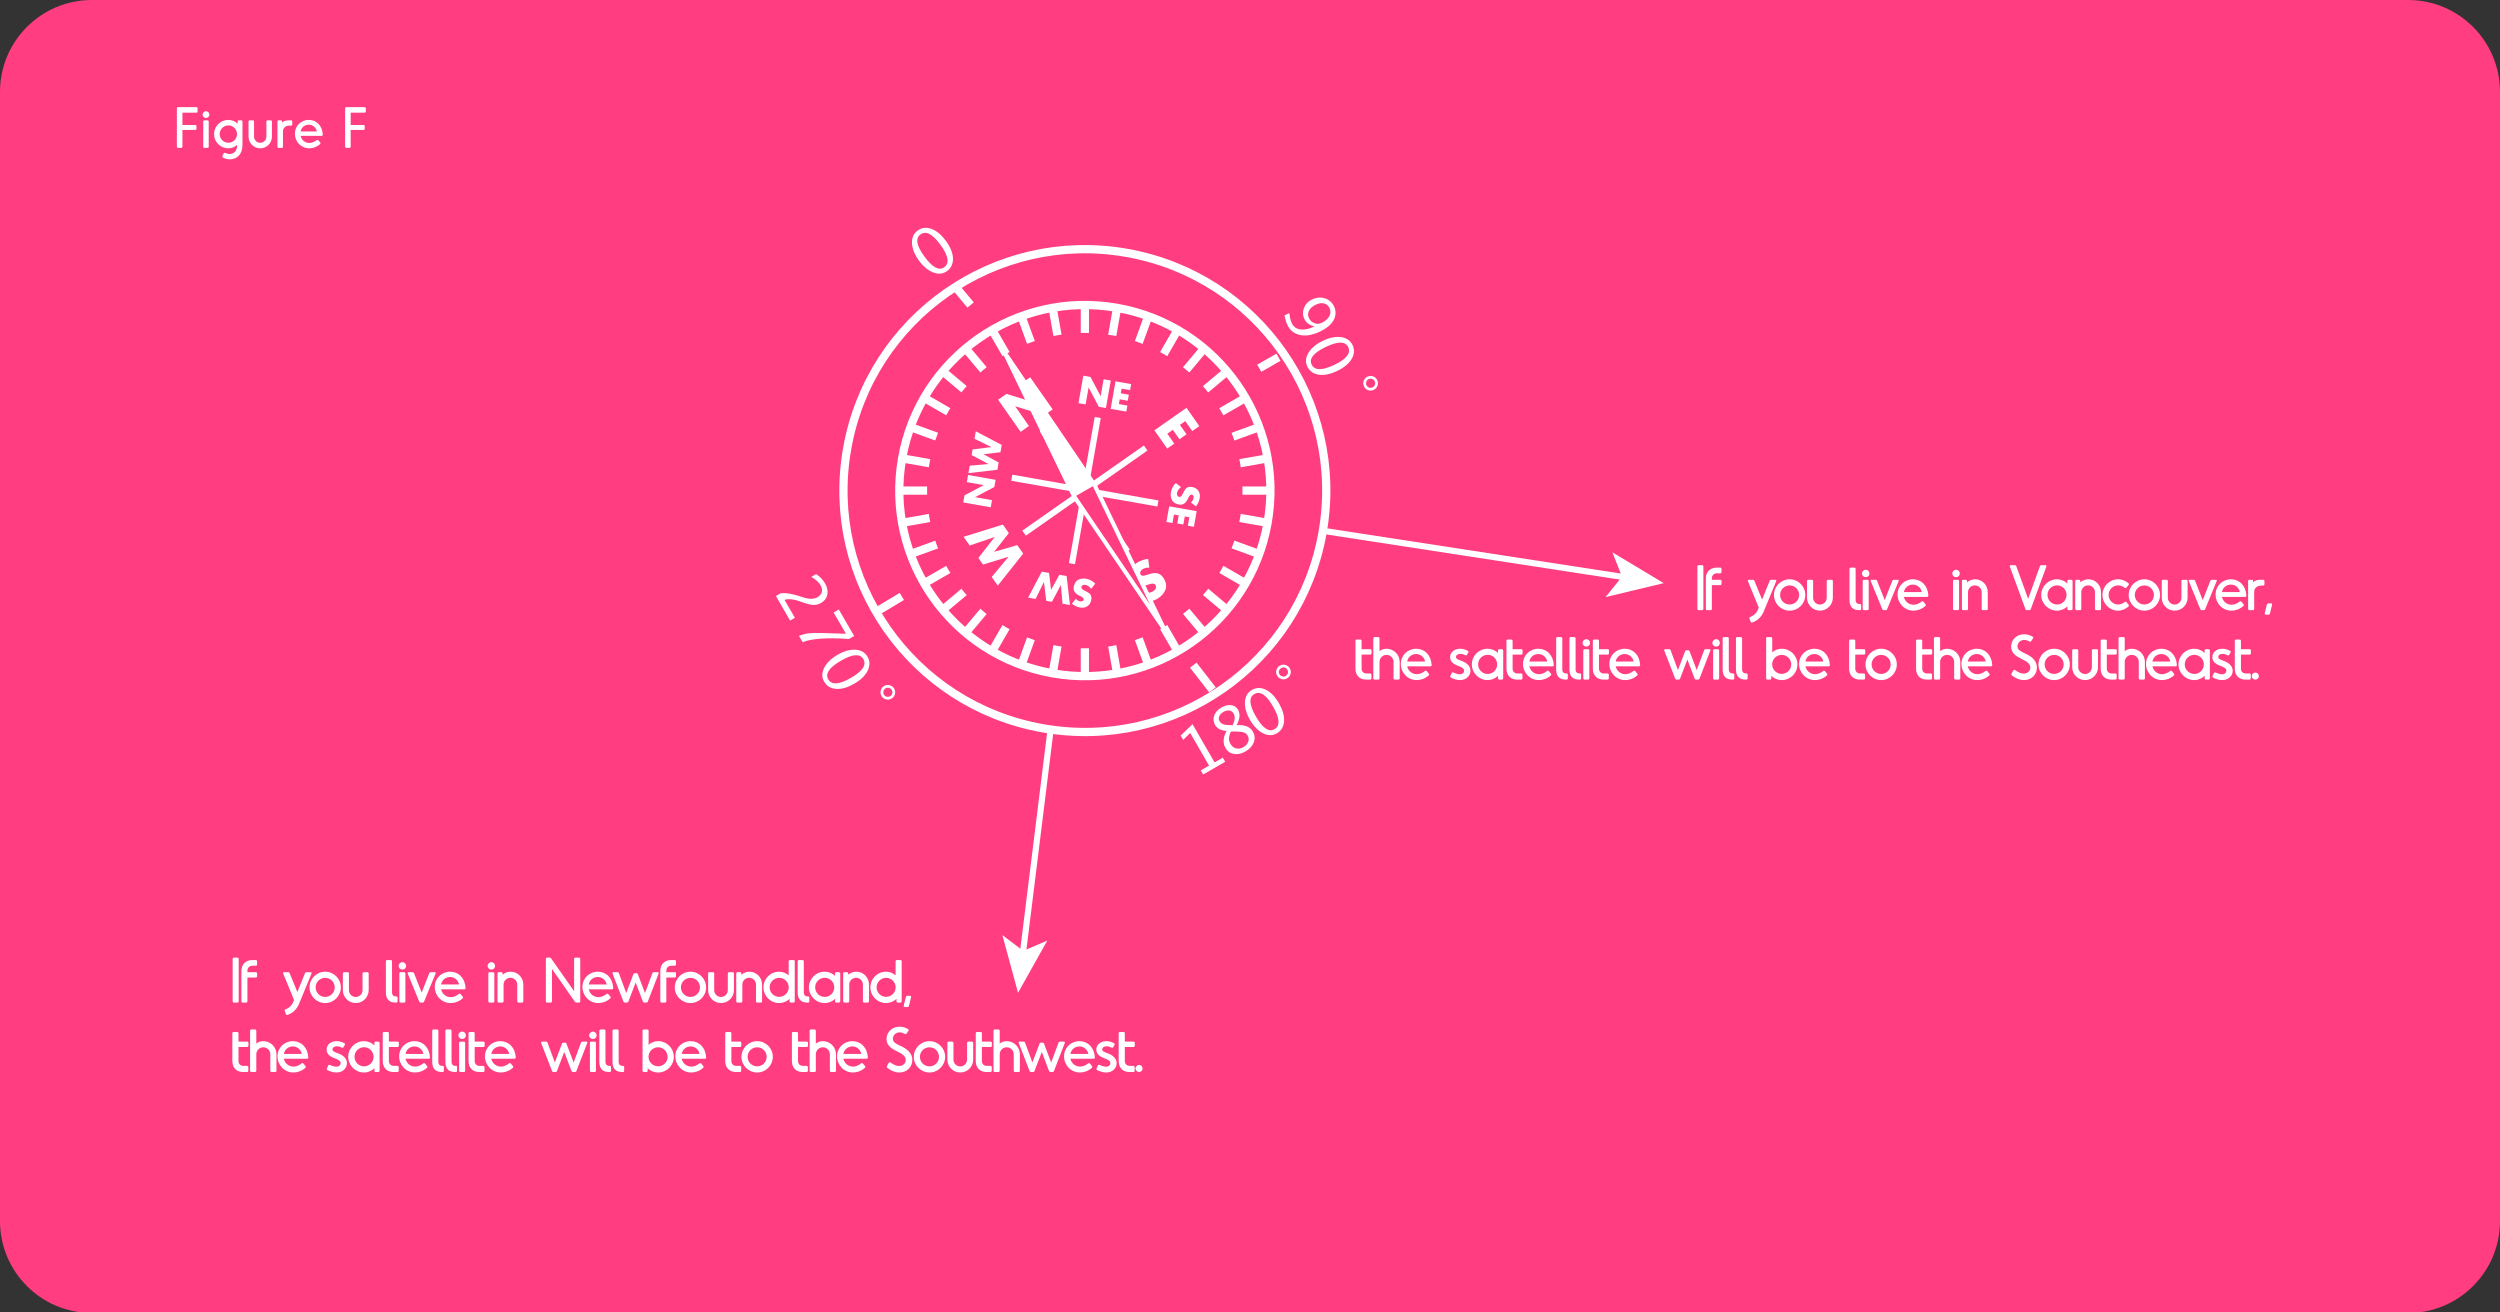 <svg clip-rule="evenodd" fill-rule="evenodd" viewBox="0 0 1200 630" xmlns="http://www.w3.org/2000/svg" xmlns:xlink="http://www.w3.org/1999/xlink"><rect x="0" y="0" width="1200" height="630" fill="#333333" stroke="none"/><clipPath id="a"><path clip-rule="nonzero" d="m111.327 72h106.534v88.629h-106.534z"/></clipPath><path d="m1200 43.465c0-23.989-19.76-43.465-44.1-43.465h-1111.8c-24.339 0-44.1 19.476-44.1 43.465v533.995c0 23.988 19.761 43.464 44.1 43.464h1111.8c24.34 0 44.1-19.476 44.1-43.464z" fill="#ff3d80" transform="scale(1 1.015)"/><g clip-path="url(#a)" transform="matrix(4.167 0 0 4.167 -109.226 -192.795)"><path d="m0-9.654c-2.666 15.122 7.432 29.543 22.555 32.21 15.122 2.665 29.543-7.432 32.209-22.555 2.666-15.122-7.432-29.543-22.554-32.21-15.123-2.666-29.544 7.432-32.21 22.555zm6.332 1.116c-2.05 11.626 5.713 22.711 17.339 24.761 11.625 2.05 22.711-5.714 24.761-17.338 2.049-11.625-5.713-22.712-17.339-24.762-11.625-2.049-22.711 5.714-24.761 17.339zm24.761-17.339-7.422 42.1m-17.339-24.761 42.1 7.423m-21.05-25.086v42.749m-21.375-21.374 42.75-.001m-25.087-21.049 7.424 42.099m-24.762-17.338 42.1-7.423m-28.361-16.374 14.622 40.171m-27.396-12.775 40.17-14.621m-30.772-11.2 21.375 37.021m-29.199-7.823 37.022-21.375m-32.25-5.686 27.478 32.746m-30.113-2.635 32.748-27.477m-32.748.001 32.748 27.476m-30.113 2.635 27.478-32.746m-32.249 5.687 37.02 21.373m-29.197 7.824 21.374-37.021m-30.771 11.2 40.169 14.621m-27.395 12.773 14.62-40.168" fill="none" stroke="#fff" stroke-width=".95" transform="translate(123.796 107.605)"/><path d="m17.884-21.313c10.029 0 18.16 8.131 18.161 18.16-.002 10.029-8.13 18.16-18.161 18.16-10.029 0-18.159-8.131-18.16-18.16.001-10.029 8.132-18.16 18.16-18.16" fill="#ff3d80" fill-rule="nonzero" transform="matrix(-.174 .985 .985 .174 157.388 85.713)"/><path d="m0-16.833-2.968 16.833m-6.932-9.9 16.832 2.968m-13.318-8.485 9.803 14.001m-11.902-2.098 14.002-9.805" fill="none" stroke="#fff" stroke-width=".71" transform="translate(152.662 111.195)"/><g fill-rule="nonzero"><path d="m0-1.63-.617.432.758 1.084-.814.57-.759-1.084-.637.447.8 1.143-.814.57-1.474-2.104 3.698-2.59 1.474 2.104-.814.57z" fill="#fff" transform="translate(162.746 96.407)"/><path d="m0 1.113-.961.673-3.345-1.028-.009.007 1.583 2.261-.962.673-2.589-3.698.961-.673 3.348 1.033.01-.007-1.587-2.266.961-.674z" fill="#fff" transform="translate(147.47 92.312)"/><path d="m0-2.949c-.28-.024-.574.036-.809.201-.177.124-.341.392-.196.598.151.216.469.117.674.054l.297-.098c.621-.209 1.2-.227 1.619.371.258.369.434.808.315 1.264-.117.448-.433.822-.806 1.083-.466.327-1.032.489-1.595.489l-.13-1.064c.387.043.792.016 1.121-.214.226-.159.387-.44.205-.7-.189-.269-.632-.098-.879-.013-.724.251-1.231.372-1.733-.344-.525-.751-.334-1.615.407-2.134.372-.261.911-.463 1.37-.506z" fill="#fff" transform="translate(158.606 114.605)"/><path d="m0 .402-.007-.01-2.931.898-.536-.765 1.881-2.399-.007-.01-2.877.977-.7-1.001 4.526-1.408.687.981-1.69 2.148.006.01 2.653-.774.683.976-2.926 3.693-.701-1.001z" fill="#fff" transform="translate(142.385 110.009)"/><path d="m0 1.809c.153-.129.271-.308.307-.51.026-.151-.026-.368-.203-.399-.185-.033-.296.177-.367.312l-.1.199c-.208.418-.491.719-1.003.629-.315-.056-.625-.189-.795-.478-.166-.285-.196-.633-.14-.952.071-.399.274-.766.558-1.05l.601.47c-.217.174-.407.392-.457.674-.033.193.027.416.25.455.231.041.367-.269.449-.436.238-.491.433-.808 1.046-.699.643.113.982.645.87 1.279-.056.32-.226.693-.435.946z" fill="#fff" transform="translate(163.394 102.344)"/><path d="m0 .157-.529-.093-.164.929-.697-.123.163-.929-.546-.096-.172.979-.698-.123.318-1.803 3.168.559-.318 1.802-.697-.123z" fill="#fff" transform="translate(163.216 105.693)"/><path d="m0 1.232c.129.152.307.27.509.306.151.027.368-.025.399-.202.033-.185-.177-.296-.312-.367l-.199-.1c-.418-.208-.719-.491-.629-1.004.056-.315.189-.625.478-.795.285-.166.633-.196.952-.139.399.07.766.273 1.05.557l-.47.602c-.174-.217-.392-.407-.673-.457-.194-.034-.417.026-.456.249-.041.231.269.368.436.449.491.239.808.433.7 1.046-.114.644-.646.981-1.28.871-.32-.056-.692-.225-.946-.436z" fill="#fff" transform="translate(150.129 114.004)"/><path d="m0-.749-.008-.002-1.025 1.929-.655-.114-.261-2.157-.009-.001-.957 1.94-.857-.151 1.571-2.989.84.148.231 1.934.009.001.945-1.726.836.147.387 3.335-.857-.151z" fill="#fff" transform="translate(148.416 114.414)"/><path d="m0 2.604.145-.823 2.203-1.167.002-.008-1.937-.342.145-.823 3.168.558-.145.823-2.207 1.167-.002.008 1.941.342-.145.824z" fill="#fff" transform="translate(137.171 101.541)"/><path d="m0 2.724.002-.009-1.929-1.024.116-.655 2.155-.261.002-.009-1.941-.957.151-.856 2.989 1.57-.148.84-1.934.231-.001.008 1.726.946-.147.836-3.334.387.151-.858z" fill="#fff" transform="translate(140.06 96.997)"/><path d="m0-3.726.824.145 1.166 2.203.009.002.342-1.937.823.145-.559 3.168-.823-.145-1.166-2.207-.008-.002-.343 1.941-.823-.145z" fill="#fff" transform="translate(151 93.267)"/><path d="m0-1.8-.093.529.928.164-.123.697-.928-.163-.096.546.978.173-.122.697-1.803-.318.559-3.168 1.802.318-.123.697z" fill="#fff" transform="translate(155.409 92.838)"/><path d="m0 31.832-8.022-16.589-10.357-15.243 8.023 16.59" fill="#ff3d80" transform="translate(160.32 86.912)"/></g><path d="m-27.519 14.572h18.427l18.232 2.688h-18.428z" fill="none" stroke="#fff" stroke-width=".48" transform="matrix(-.435 -.9 -.9 .435 161.459 87.626)"/><path d="m0 13.896-10.357-15.243 8.023 16.59" fill="#fff" fill-rule="nonzero" stroke="#fff" stroke-width=".1" transform="translate(152.298 88.258)"/><path d="m-.204-2.672h35.221" fill="none" stroke="#fff" stroke-width=".71" transform="matrix(.988 .152 .152 -.988 179.176 104.799)"/><path d="m-6.385 2.692h6.894l-2.388-1.841.416-2.985z" fill="#fff" fill-rule="nonzero" transform="matrix(-.972 .233 .233 .972 211.025 112.311)"/><path d="m-14.505-12.825h25.843" fill="none" stroke="#fff" stroke-width=".71" transform="matrix(-.123 .992 .992 .123 158.149 146.455)"/><path d="m-2.224 4.951h6.892l-2.387-1.841.416-2.985z" fill="#fff" fill-rule="nonzero" transform="matrix(-.262 -.965 -.965 .262 147.676 157.186)"/><path d="m.313.018c-.074 0-.134-.035-.18-.105s-.07-.162-.07-.275c0-.114.024-.205.07-.275.046-.069.108-.104.183-.104.076 0 .137.035.184.104.046.07.069.161.069.274 0 .116-.023.208-.069.277-.047.069-.109.104-.187.104zm.001-.072c.102 0 .153-.104.153-.311 0-.202-.05-.303-.151-.303-.1 0-.15.102-.15.306 0 .205.049.308.148.308z" fill="#fff" fill-rule="nonzero" transform="matrix(6.134 -4.487 4.487 6.134 133.305 78.786)"/><path d="m.15 0v-.072h.145v-.571l-.145.037v-.075l.242-.06v.669h.144v.072z" fill="#fff" fill-rule="nonzero" transform="matrix(6.582 -3.799 3.799 6.582 163.815 136.053)"/><path d="m.23-.394c-.071-.049-.106-.103-.106-.163 0-.054.02-.099.06-.133s.092-.051.157-.051c.059 0 .108.014.145.043s.055.067.055.113c0 .07-.045.134-.135.191.109.054.164.123.164.207 0 .061-.023.11-.069.148s-.105.057-.177.057c-.071 0-.128-.018-.172-.054s-.066-.083-.066-.142c0-.086.048-.158.144-.216zm.123-.03c.067-.044.101-.093.101-.148 0-.029-.012-.052-.034-.07-.023-.018-.052-.026-.089-.026-.035 0-.064.008-.086.026-.023.017-.034.04-.034.067s.01.051.03.073c.02.021.058.047.112.078zm-.071.07c-.039.029-.065.056-.079.078-.013.022-.02.05-.02.083 0 .041.013.075.04.1.026.026.062.039.105.039.042 0 .076-.011.103-.033.026-.022.04-.05.04-.085 0-.028-.009-.052-.025-.071s-.048-.043-.095-.071z" fill="#fff" fill-rule="nonzero" transform="matrix(6.582 -3.799 3.799 6.582 167.488 133.933)"/><path d="m.313.018c-.074 0-.134-.035-.18-.105s-.07-.162-.07-.275c0-.114.024-.205.07-.275.046-.069.108-.104.183-.104.076 0 .137.035.184.104.046.07.069.161.069.274 0 .116-.023.208-.069.277-.047.069-.109.104-.187.104zm.001-.072c.102 0 .153-.104.153-.311 0-.202-.05-.303-.151-.303-.1 0-.15.102-.15.306 0 .205.049.308.148.308z" fill="#fff" fill-rule="nonzero" transform="matrix(6.582 -3.799 3.799 6.582 171.161 131.813)"/><path d="m.306-.626c-.031 0-.056-.011-.078-.033-.021-.022-.032-.048-.032-.078 0-.031.011-.057.033-.079.021-.021.047-.032.078-.032s.057.011.078.032c.022.022.033.048.033.079s-.011.057-.033.079c-.021.021-.048.032-.079.032zm0-.042c.02 0 .036-.007.05-.02.013-.014.02-.03.02-.05 0-.019-.007-.035-.02-.048-.014-.013-.03-.02-.049-.02s-.035.007-.049.02c-.013.013-.02.029-.02.049 0 .019.007.035.02.048.014.014.03.021.048.021z" fill="#fff" fill-rule="nonzero" transform="matrix(6.582 -3.799 3.799 6.582 174.834 129.693)"/><path d="m.114-.004v-.082c.061.021.113.032.156.032.06 0 .107-.026.14-.077.034-.051.051-.121.051-.212-.049.06-.104.09-.167.09-.06 0-.112-.022-.154-.067-.043-.045-.064-.099-.064-.164 0-.074.023-.135.068-.184.045-.048.102-.073.17-.073.078 0 .14.032.186.095.045.063.067.149.067.258 0 .125-.027.223-.082.296-.056.074-.13.11-.224.11-.038 0-.087-.007-.147-.022zm.058-.499c0 .056.013.1.038.132.025.033.059.049.102.049.041 0 .075-.014.104-.042.029-.027.043-.061.043-.1 0-.061-.013-.111-.041-.149-.028-.037-.065-.056-.11-.056-.042 0-.075.015-.099.045-.025.03-.037.07-.037.121z" fill="#fff" fill-rule="nonzero" transform="matrix(3.286 6.853 -6.853 3.286 173.766 81.837)"/><path d="m.313.018c-.074 0-.134-.035-.18-.105s-.07-.162-.07-.275c0-.114.024-.205.07-.275.046-.069.108-.104.183-.104.076 0 .137.035.184.104.046.07.069.161.069.274 0 .116-.023.208-.069.277-.047.069-.109.104-.187.104zm.001-.072c.102 0 .153-.104.153-.311 0-.202-.05-.303-.151-.303-.1 0-.15.102-.15.306 0 .205.049.308.148.308z" fill="#fff" fill-rule="nonzero" transform="matrix(3.286 6.853 -6.853 3.286 175.899 86.284)"/><path d="m.306-.626c-.031 0-.056-.011-.078-.033-.021-.022-.032-.048-.032-.078 0-.031.011-.057.033-.079.021-.021.047-.032.078-.032s.057.011.078.032c.022.022.033.048.033.079s-.011.057-.033.079c-.021.021-.048.032-.079.032zm0-.042c.02 0 .036-.007.05-.02.013-.014.02-.03.02-.05 0-.019-.007-.035-.02-.048-.014-.013-.03-.02-.049-.02s-.035.007-.049.02c-.013.013-.02.029-.02.049 0 .019.007.035.02.048.014.014.03.021.048.021z" fill="#fff" fill-rule="nonzero" transform="matrix(3.286 6.853 -6.853 3.286 178.032 90.732)"/><path d="m.083 0v-.084c.028-.066.085-.137.17-.214l.055-.05c.071-.064.107-.127.107-.191 0-.04-.013-.072-.037-.095s-.057-.034-.1-.034c-.05 0-.109.019-.177.058v-.085c.064-.031.128-.046.191-.046.068 0 .122.019.163.055s.062.085.062.145c0 .043-.011.082-.031.115-.021.034-.06.074-.116.122l-.037.032c-.077.065-.122.128-.134.188h.314v.084z" fill="#fff" fill-rule="nonzero" transform="matrix(3.809 6.576 -6.576 3.809 115.271 114.379)"/><path d="m.15 0c.01-.056.023-.105.041-.146.017-.041.048-.097.092-.169l.197-.317h-.372v-.091h.464v.091c-.185.273-.289.484-.311.632z" fill="#fff" fill-rule="nonzero" transform="matrix(3.809 6.576 -6.576 3.809 117.67 118.52)"/><path d="m.313.018c-.074 0-.134-.035-.18-.105s-.07-.162-.07-.275c0-.114.024-.205.07-.275.046-.069.108-.104.183-.104.076 0 .137.035.184.104.046.07.069.161.069.274 0 .116-.023.208-.069.277-.047.069-.109.104-.187.104zm.001-.072c.102 0 .153-.104.153-.311 0-.202-.05-.303-.151-.303-.1 0-.15.102-.15.306 0 .205.049.308.148.308z" fill="#fff" fill-rule="nonzero" transform="matrix(3.809 6.576 -6.576 3.809 120.068 122.661)"/><path d="m.306-.626c-.031 0-.056-.011-.078-.033-.021-.022-.032-.048-.032-.078 0-.031.011-.057.033-.079.021-.021.047-.032.078-.032s.057.011.078.032c.022.022.033.048.033.079s-.011.057-.033.079c-.021.021-.048.032-.079.032zm0-.042c.02 0 .036-.007.05-.02.013-.014.02-.03.02-.05 0-.019-.007-.035-.02-.048-.014-.013-.03-.02-.049-.02s-.035.007-.049.02c-.013.013-.02.029-.02.049 0 .019.007.035.02.048.014.014.03.021.048.021z" fill="#fff" fill-rule="nonzero" transform="matrix(3.809 6.576 -6.576 3.809 122.467 126.801)"/><path d="m0 24.699-3.167 1.9m36.733 6.017 2.217 2.851m5.384-37.051 2.215-1.267m-35.465-6.017-1.584-1.9" fill="none" stroke="#fff" stroke-width=".95" transform="translate(130.098 90.27)"/></g><g fill="#fff" fill-rule="nonzero"><path d="m.06-.022v-.696c0-.014.008-.022.022-.022h.055c.014 0 .022.008.022.022v.696c0 .014-.008.022-.022.022h-.055c-.014 0-.022-.008-.022-.022z" transform="matrix(29.167 0 0 29.167 109.928 481.235)"/><path d="m.23-.606h.058c.013 0 .022-.009.022-.023v-.049c0-.014-.009-.022-.022-.022h-.058c-.099 0-.178.065-.178.175v.503c0 .014.008.022.022.022h.055c.013 0 .022-.008.022-.022v-.39h.138c.013 0 .021-.008.021-.021v-.047c0-.012-.008-.02-.021-.02h-.138v-.028c0-.043.035-.078.079-.078z" transform="matrix(29.167 0 0 29.167 114.358 481.235)"/><path d="m.489-.5h-.067c-.011 0-.02.005-.024.016l-.126.31-.127-.31c-.004-.011-.012-.016-.023-.016h-.067c-.014 0-.021.009-.016.023l.179.436c-.028.077-.07.126-.14.152-.014.005-.018.014-.013.029l.018.048c.004.013.014.019.027.015.089-.03.154-.095.191-.185l.204-.495c.006-.014-.001-.023-.016-.023z" transform="matrix(29.167 0 0 29.167 134.8 481.235)"/><path d="m.298-.508c-.142 0-.258.116-.258.258s.116.258.258.258.258-.116.258-.258-.116-.258-.258-.258zm0 .101c.087 0 .157.07.157.157s-.07.157-.157.157-.157-.07-.157-.157.07-.157.157-.157z" transform="matrix(29.167 0 0 29.167 147.396 481.235)"/><path d="m.267.008c-.117 0-.212-.095-.212-.212v-.274c0-.014.008-.022.022-.022h.055c.014 0 .023.008.023.022v.274c0 .061.05.112.112.112s.112-.051.112-.112v-.274c0-.014.009-.022.023-.022h.056c.013 0 .022.008.022.022v.274c0 .117-.096.212-.213.212z" transform="matrix(29.167 0 0 29.167 162.967 481.235)"/><path d="m.23-.101h-.012c-.036 0-.062-.022-.062-.069v-.508c0-.014-.009-.022-.023-.022h-.056c-.014 0-.022.008-.022.022v.508c0 .121.058.17.161.17h.009c.014 0 .022-.008.022-.022v-.057c0-.013-.005-.022-.017-.022z" transform="matrix(29.167 0 0 29.167 183.619 481.235)"/><path d="m.175-.604c0 .036-.025.061-.062.061-.032 0-.061-.025-.061-.061 0-.032.029-.061.061-.061.037 0 .062.029.062.061zm-.034.604h-.055c-.014 0-.022-.008-.022-.022v-.456c0-.014.008-.022.022-.022h.055c.014 0 .022.008.022.022v.456c0 .014-.008.022-.022.022z" transform="matrix(29.167 0 0 29.167 189.828 481.235)"/><path d="m.287 0h-.033c-.011 0-.019-.005-.023-.016l-.189-.461c-.005-.014.001-.023.016-.023h.064c.011 0 .019.005.023.016l.126.319.126-.319c.004-.011.013-.016.024-.016h.063c.015 0 .021.009.016.023l-.189.461c-.004.011-.013.016-.024.016z" transform="matrix(29.167 0 0 29.167 194.491 481.235)"/><path d="m.55-.24c-.009-.163-.115-.268-.254-.268-.141 0-.253.108-.253.251 0 .141.11.265.262.265.063 0 .134-.022.195-.076.01-.009.011-.02.002-.031l-.032-.039c-.009-.011-.02-.012-.031-.003-.034.027-.08.052-.133.052-.073 0-.139-.048-.159-.129h.381c.014 0 .022-.008.022-.022zm-.402-.058c.012-.075.076-.123.147-.123.075 0 .135.055.147.123z" transform="matrix(29.167 0 0 29.167 207.437 481.235)"/><path d="m.175-.604c0 .036-.025.061-.062.061-.032 0-.061-.025-.061-.061 0-.032.029-.061.061-.061.037 0 .062.029.062.061zm-.034.604h-.055c-.014 0-.022-.008-.022-.022v-.456c0-.014.008-.022.022-.022h.055c.014 0 .022.008.022.022v.456c0 .014-.008.022-.022.022z" transform="matrix(29.167 0 0 29.167 232.532 481.235)"/><path d="m.272-.508c-.05 0-.097.019-.134.05v-.022c0-.012-.008-.02-.021-.02h-.04c-.014 0-.022.008-.022.022v.456c0 .014.008.022.022.022h.056c.014 0 .022-.008.022-.022v-.274c0-.062.05-.112.113-.112.061 0 .112.05.112.112v.274c0 .014.008.022.022.022h.056c.014 0 .022-.008.022-.022v-.274c0-.117-.092-.212-.208-.212z" transform="matrix(29.167 0 0 29.167 237.195 481.235)"/><path d="m.525-.718v.532l-.379-.542c-.006-.008-.014-.012-.025-.012h-.039c-.014 0-.022.008-.022.022v.696c0 .014.008.022.022.022h.056c.014 0 .023-.008.023-.022v-.531l.378.541c.006.008.014.012.025.012h.04c.013 0 .022-.008.022-.022v-.696c0-.014-.009-.022-.022-.022h-.056c-.014 0-.023.008-.023.022z" transform="matrix(29.167 0 0 29.167 260.264 481.235)"/><path d="m.55-.24c-.009-.163-.115-.268-.254-.268-.141 0-.253.108-.253.251 0 .141.11.265.262.265.063 0 .134-.022.195-.076.01-.009.011-.02.002-.031l-.032-.039c-.009-.011-.02-.012-.031-.003-.034.027-.08.052-.133.052-.073 0-.139-.048-.159-.129h.381c.014 0 .022-.008.022-.022zm-.402-.058c.012-.075.076-.123.147-.123.075 0 .135.055.147.123z" transform="matrix(29.167 0 0 29.167 278.314 481.235)"/><path d="m.383-.47-.119.313-.121-.327c-.004-.012-.012-.016-.023-.016h-.066c-.014 0-.021.009-.015.023l.179.461c.004.011.012.016.023.016h.036c.011 0 .018-.005.022-.016l.12-.314.119.314c.004.011.012.016.023.016h.034c.012 0 .02-.005.024-.016l.178-.461c.006-.014-.001-.023-.016-.023h-.063c-.011 0-.019.004-.023.016l-.122.327-.119-.313c-.003-.009-.01-.013-.019-.013h-.033c-.009 0-.016.004-.019.013z" transform="matrix(29.167 0 0 29.167 292.894 481.235)"/><path d="m.23-.606h.058c.013 0 .022-.009.022-.023v-.049c0-.014-.009-.022-.022-.022h-.058c-.099 0-.178.065-.178.175v.503c0 .014.008.022.022.022h.055c.013 0 .022-.008.022-.022v-.39h.138c.013 0 .021-.008.021-.021v-.047c0-.012-.008-.02-.021-.02h-.138v-.028c0-.043.035-.078.079-.078z" transform="matrix(29.167 0 0 29.167 315.437 481.235)"/><path d="m.298-.508c-.142 0-.258.116-.258.258s.116.258.258.258.258-.116.258-.258-.116-.258-.258-.258zm0 .101c.087 0 .157.07.157.157s-.07.157-.157.157-.157-.07-.157-.157.07-.157.157-.157z" transform="matrix(29.167 0 0 29.167 322.724 481.235)"/><path d="m.267.008c-.117 0-.212-.095-.212-.212v-.274c0-.014.008-.022.022-.022h.055c.014 0 .023.008.023.022v.274c0 .061.05.112.112.112s.112-.051.112-.112v-.274c0-.014.009-.022.023-.022h.056c.013 0 .022.008.022.022v.274c0 .117-.096.212-.213.212z" transform="matrix(29.167 0 0 29.167 338.295 481.235)"/><path d="m.272-.508c-.05 0-.097.019-.134.05v-.022c0-.012-.008-.02-.021-.02h-.04c-.014 0-.022.008-.022.022v.456c0 .014.008.022.022.022h.056c.014 0 .022-.008.022-.022v-.274c0-.062.05-.112.113-.112.061 0 .112.05.112.112v.274c0 .014.008.022.022.022h.056c.014 0 .022-.008.022-.022v-.274c0-.117-.092-.212-.208-.212z" transform="matrix(29.167 0 0 29.167 351.795 481.235)"/><path d="m.533-.7h-.056c-.013 0-.022.008-.022.022v.23c-.041-.037-.097-.06-.157-.06-.143 0-.258.115-.258.258 0 .142.115.258.258.258.066 0 .128-.027.172-.069v.041c0 .012.008.02.02.02h.043c.014 0 .022-.008.022-.022v-.656c0-.014-.008-.022-.022-.022zm-.234.606c-.086 0-.157-.07-.157-.156 0-.087.071-.157.157-.157s.157.07.157.157c0 .086-.071.156-.157.156z" transform="matrix(29.167 0 0 29.167 365.295 481.235)"/><path d="m.23-.101h-.012c-.036 0-.062-.022-.062-.069v-.508c0-.014-.009-.022-.023-.022h-.056c-.014 0-.022.008-.022.022v.508c0 .121.058.17.161.17h.009c.014 0 .022-.008.022-.022v-.057c0-.013-.005-.022-.017-.022z" transform="matrix(29.167 0 0 29.167 381.279 481.235)"/><path d="m.536-.5h-.043c-.012 0-.02.008-.02.02v.041c-.045-.043-.106-.069-.171-.069-.143 0-.259.116-.259.257 0 .143.116.259.259.259.066 0 .127-.027.172-.07v.042c0 .012.008.02.02.02h.042c.013 0 .023-.009.023-.022v-.456c0-.013-.01-.022-.023-.022zm-.233.407c-.087 0-.157-.07-.157-.158 0-.086.07-.157.157-.157s.157.071.157.157c0 .088-.07.158-.157.158z" transform="matrix(29.167 0 0 29.167 387.02 481.235)"/><path d="m.272-.508c-.05 0-.097.019-.134.05v-.022c0-.012-.008-.02-.021-.02h-.04c-.014 0-.022.008-.022.022v.456c0 .014.008.022.022.022h.056c.014 0 .022-.008.022-.022v-.274c0-.062.05-.112.113-.112.061 0 .112.05.112.112v.274c0 .014.008.022.022.022h.056c.014 0 .022-.008.022-.022v-.274c0-.117-.092-.212-.208-.212z" transform="matrix(29.167 0 0 29.167 403.116 481.235)"/><path d="m.533-.7h-.056c-.013 0-.022.008-.022.022v.23c-.041-.037-.097-.06-.157-.06-.143 0-.258.115-.258.258 0 .142.115.258.258.258.066 0 .128-.027.172-.069v.041c0 .012.008.02.02.02h.043c.014 0 .022-.008.022-.022v-.656c0-.014-.008-.022-.022-.022zm-.234.606c-.086 0-.157-.07-.157-.156 0-.087.071-.157.157-.157s.157.07.157.157c0 .086-.071.156-.157.156z" transform="matrix(29.167 0 0 29.167 416.616 481.235)"/><path d="m.102.074h-.042c-.015 0-.022-.009-.019-.024l.036-.143c.003-.013.012-.019.025-.019h.04c.015 0 .023.009.02.024l-.035.143c-.003.013-.012.019-.025.019z" transform="matrix(29.167 0 0 29.167 432.595 481.235)"/><path d="m.296-.101h-.063c-.043 0-.077-.034-.077-.077v-.234h.144c.012 0 .02-.007.02-.02v-.048c0-.012-.008-.02-.02-.02h-.144v-.137c0-.014-.009-.022-.023-.022h-.056c-.014 0-.022.008-.022.022v.458c0 .111.071.179.176.179h.065c.013 0 .022-.008.022-.022v-.057c0-.013-.009-.022-.022-.022z" transform="matrix(29.167 0 0 29.167 109.928 514.568)"/><path d="m.272-.508c-.044 0-.084.015-.115.04v-.21c0-.014-.009-.022-.023-.022h-.057c-.014 0-.022.008-.022.022v.656c0 .014.008.022.022.022h.057c.014 0 .023-.008.023-.022v-.269c0-.064.051-.116.115-.116s.116.052.116.116v.269c0 .014.009.022.022.022h.057c.014 0 .022-.008.022-.022v-.269c0-.12-.097-.217-.217-.217z" transform="matrix(29.167 0 0 29.167 118.445 514.568)"/><path d="m.55-.24c-.009-.163-.115-.268-.254-.268-.141 0-.253.108-.253.251 0 .141.11.265.262.265.063 0 .134-.022.195-.076.01-.009.011-.02.002-.031l-.032-.039c-.009-.011-.02-.012-.031-.003-.034.027-.08.052-.133.052-.073 0-.139-.048-.159-.129h.381c.014 0 .022-.008.022-.022zm-.402-.058c.012-.075.076-.123.147-.123.075 0 .135.055.147.123z" transform="matrix(29.167 0 0 29.167 131.949 514.568)"/><path d="m.341-.445-.021.036c-.007.012-.018.014-.03.007-.021-.011-.049-.022-.078-.022-.039 0-.073.019-.073.05 0 .034.039.047.089.065.079.028.149.082.149.164 0 .083-.071.153-.173.153-.053 0-.107-.018-.148-.04-.012-.007-.015-.017-.009-.03l.021-.044c.006-.013.017-.016.029-.01.031.015.071.028.104.028.05 0 .072-.03.072-.059 0-.034-.031-.053-.1-.08-.05-.02-.131-.053-.131-.142 0-.083.072-.139.166-.139.048 0 .088.014.125.034.012.006.015.017.008.029z" transform="matrix(29.167 0 0 29.167 155.546 514.568)"/><path d="m.536-.5h-.043c-.012 0-.02.008-.02.02v.041c-.045-.043-.106-.069-.171-.069-.143 0-.259.116-.259.257 0 .143.116.259.259.259.066 0 .127-.027.172-.07v.042c0 .012.008.02.02.02h.042c.013 0 .023-.009.023-.022v-.456c0-.013-.01-.022-.023-.022zm-.233.407c-.087 0-.157-.07-.157-.158 0-.086.07-.157.157-.157s.157.071.157.157c0 .088-.07.158-.157.158z" transform="matrix(29.167 0 0 29.167 165.9 514.568)"/><path d="m.296-.101h-.063c-.043 0-.077-.034-.077-.077v-.234h.144c.012 0 .02-.007.02-.02v-.048c0-.012-.008-.02-.02-.02h-.144v-.137c0-.014-.009-.022-.023-.022h-.056c-.014 0-.022.008-.022.022v.458c0 .111.071.179.176.179h.065c.013 0 .022-.008.022-.022v-.057c0-.013-.009-.022-.022-.022z" transform="matrix(29.167 0 0 29.167 182.117 514.568)"/><path d="m.55-.24c-.009-.163-.115-.268-.254-.268-.141 0-.253.108-.253.251 0 .141.11.265.262.265.063 0 .134-.022.195-.076.01-.009.011-.02.002-.031l-.032-.039c-.009-.011-.02-.012-.031-.003-.034.027-.08.052-.133.052-.073 0-.139-.048-.159-.129h.381c.014 0 .022-.008.022-.022zm-.402-.058c.012-.075.076-.123.147-.123.075 0 .135.055.147.123z" transform="matrix(29.167 0 0 29.167 190.342 514.568)"/><path d="m.23-.101h-.012c-.036 0-.062-.022-.062-.069v-.508c0-.014-.009-.022-.023-.022h-.056c-.014 0-.022.008-.022.022v.508c0 .121.058.17.161.17h.009c.014 0 .022-.008.022-.022v-.057c0-.013-.005-.022-.017-.022z" transform="matrix(29.167 0 0 29.167 205.858 514.568)"/><path d="m.23-.101h-.012c-.036 0-.062-.022-.062-.069v-.508c0-.014-.009-.022-.023-.022h-.056c-.014 0-.022.008-.022.022v.508c0 .121.058.17.161.17h.009c.014 0 .022-.008.022-.022v-.057c0-.013-.005-.022-.017-.022z" transform="matrix(29.167 0 0 29.167 212.188 514.568)"/><path d="m.175-.604c0 .036-.025.061-.062.061-.032 0-.061-.025-.061-.061 0-.032.029-.061.061-.061.037 0 .062.029.062.061zm-.034.604h-.055c-.014 0-.022-.008-.022-.022v-.456c0-.014.008-.022.022-.022h.055c.014 0 .022.008.022.022v.456c0 .014-.008.022-.022.022z" transform="matrix(29.167 0 0 29.167 218.517 514.568)"/><path d="m.296-.101h-.063c-.043 0-.077-.034-.077-.077v-.234h.144c.012 0 .02-.007.02-.02v-.048c0-.012-.008-.02-.02-.02h-.144v-.137c0-.014-.009-.022-.023-.022h-.056c-.014 0-.022.008-.022.022v.458c0 .111.071.179.176.179h.065c.013 0 .022-.008.022-.022v-.057c0-.013-.009-.022-.022-.022z" transform="matrix(29.167 0 0 29.167 223.3 514.568)"/><path d="m.55-.24c-.009-.163-.115-.268-.254-.268-.141 0-.253.108-.253.251 0 .141.11.265.262.265.063 0 .134-.022.195-.076.01-.009.011-.02.002-.031l-.032-.039c-.009-.011-.02-.012-.031-.003-.034.027-.08.052-.133.052-.073 0-.139-.048-.159-.129h.381c.014 0 .022-.008.022-.022zm-.402-.058c.012-.075.076-.123.147-.123.075 0 .135.055.147.123z" transform="matrix(29.167 0 0 29.167 231.525 514.568)"/><path d="m.383-.47-.119.313-.121-.327c-.004-.012-.012-.016-.023-.016h-.066c-.014 0-.021.009-.015.023l.179.461c.004.011.012.016.023.016h.036c.011 0 .018-.005.022-.016l.12-.314.119.314c.004.011.012.016.023.016h.034c.012 0 .02-.005.024-.016l.178-.461c.006-.014-.001-.023-.016-.023h-.063c-.011 0-.019.004-.023.016l-.122.327-.119-.313c-.003-.009-.01-.013-.019-.013h-.033c-.009 0-.016.004-.019.013z" transform="matrix(29.167 0 0 29.167 258.625 514.568)"/><path d="m.175-.604c0 .036-.025.061-.062.061-.032 0-.061-.025-.061-.061 0-.032.029-.061.061-.061.037 0 .062.029.062.061zm-.034.604h-.055c-.014 0-.022-.008-.022-.022v-.456c0-.014.008-.022.022-.022h.055c.014 0 .022.008.022.022v.456c0 .014-.008.022-.022.022z" transform="matrix(29.167 0 0 29.167 281.287 514.568)"/><path d="m.23-.101h-.012c-.036 0-.062-.022-.062-.069v-.508c0-.014-.009-.022-.023-.022h-.056c-.014 0-.022.008-.022.022v.508c0 .121.058.17.161.17h.009c.014 0 .022-.008.022-.022v-.057c0-.013-.005-.022-.017-.022z" transform="matrix(29.167 0 0 29.167 286.071 514.568)"/><path d="m.23-.101h-.012c-.036 0-.062-.022-.062-.069v-.508c0-.014-.009-.022-.023-.022h-.056c-.014 0-.022.008-.022.022v.508c0 .121.058.17.161.17h.009c.014 0 .022-.008.022-.022v-.057c0-.013-.005-.022-.017-.022z" transform="matrix(29.167 0 0 29.167 292.4 514.568)"/><path d="m.312-.508c-.06 0-.117.023-.157.06v-.23c0-.014-.009-.022-.023-.022h-.055c-.014 0-.022.008-.022.022v.656c0 .014.008.022.022.022h.042c.013 0 .021-.008.021-.02v-.041c.044.042.105.069.172.069.143 0 .258-.116.258-.258 0-.143-.115-.258-.258-.258zm-.001.414c-.086 0-.157-.07-.157-.156 0-.087.071-.157.157-.157s.157.07.157.157c0 .086-.071.156-.157.156z" transform="matrix(29.167 0 0 29.167 306.809 514.568)"/><path d="m.55-.24c-.009-.163-.115-.268-.254-.268-.141 0-.253.108-.253.251 0 .141.11.265.262.265.063 0 .134-.022.195-.076.01-.009.011-.02.002-.031l-.032-.039c-.009-.011-.02-.012-.031-.003-.034.027-.08.052-.133.052-.073 0-.139-.048-.159-.129h.381c.014 0 .022-.008.022-.022zm-.402-.058c.012-.075.076-.123.147-.123.075 0 .135.055.147.123z" transform="matrix(29.167 0 0 29.167 322.908 514.568)"/><path d="m.296-.101h-.063c-.043 0-.077-.034-.077-.077v-.234h.144c.012 0 .02-.007.02-.02v-.048c0-.012-.008-.02-.02-.02h-.144v-.137c0-.014-.009-.022-.023-.022h-.056c-.014 0-.022.008-.022.022v.458c0 .111.071.179.176.179h.065c.013 0 .022-.008.022-.022v-.057c0-.013-.009-.022-.022-.022z" transform="matrix(29.167 0 0 29.167 346.508 514.568)"/><path d="m.298-.508c-.142 0-.258.116-.258.258s.116.258.258.258.258-.116.258-.258-.116-.258-.258-.258zm0 .101c.087 0 .157.07.157.157s-.07.157-.157.157-.157-.07-.157-.157.07-.157.157-.157z" transform="matrix(29.167 0 0 29.167 354.733 514.568)"/><path d="m.296-.101h-.063c-.043 0-.077-.034-.077-.077v-.234h.144c.012 0 .02-.007.02-.02v-.048c0-.012-.008-.02-.02-.02h-.144v-.137c0-.014-.009-.022-.023-.022h-.056c-.014 0-.022.008-.022.022v.458c0 .111.071.179.176.179h.065c.013 0 .022-.008.022-.022v-.057c0-.013-.009-.022-.022-.022z" transform="matrix(29.167 0 0 29.167 378.504 514.568)"/><path d="m.272-.508c-.044 0-.084.015-.115.04v-.21c0-.014-.009-.022-.023-.022h-.057c-.014 0-.022.008-.022.022v.656c0 .014.008.022.022.022h.057c.014 0 .023-.008.023-.022v-.269c0-.064.051-.116.115-.116s.116.052.116.116v.269c0 .014.009.022.022.022h.057c.014 0 .022-.008.022-.022v-.269c0-.12-.097-.217-.217-.217z" transform="matrix(29.167 0 0 29.167 387.02 514.568)"/><path d="m.55-.24c-.009-.163-.115-.268-.254-.268-.141 0-.253.108-.253.251 0 .141.11.265.262.265.063 0 .134-.022.195-.076.01-.009.011-.02.002-.031l-.032-.039c-.009-.011-.02-.012-.031-.003-.034.027-.08.052-.133.052-.073 0-.139-.048-.159-.129h.381c.014 0 .022-.008.022-.022zm-.402-.058c.012-.075.076-.123.147-.123.075 0 .135.055.147.123z" transform="matrix(29.167 0 0 29.167 400.524 514.568)"/><path d="m.26.008c-.069 0-.136-.028-.197-.076-.012-.01-.014-.02-.008-.031l.031-.052c.007-.011.017-.013.029-.005.053.039.1.057.14.057.063 0 .11-.044.11-.1 0-.074-.083-.11-.16-.149-.082-.041-.161-.096-.156-.204.006-.117.102-.196.218-.194.053.001.101.019.137.04.011.008.012.017.005.028l-.03.044c-.007.01-.016.013-.027.007-.03-.016-.06-.026-.088-.026-.06 0-.111.046-.111.105 0 .061.058.086.119.115.071.032.201.096.201.235 0 .115-.089.206-.213.206z" transform="matrix(29.167 0 0 29.167 424.12 514.568)"/><path d="m.298-.508c-.142 0-.258.116-.258.258s.116.258.258.258.258-.116.258-.258-.116-.258-.258-.258zm0 .101c.087 0 .157.07.157.157s-.07.157-.157.157-.157-.07-.157-.157.07-.157.157-.157z" transform="matrix(29.167 0 0 29.167 437.449 514.568)"/><path d="m.267.008c-.117 0-.212-.095-.212-.212v-.274c0-.014.008-.022.022-.022h.055c.014 0 .023.008.023.022v.274c0 .061.05.112.112.112s.112-.051.112-.112v-.274c0-.014.009-.022.023-.022h.056c.013 0 .022.008.022.022v.274c0 .117-.096.212-.213.212z" transform="matrix(29.167 0 0 29.167 453.141 514.568)"/><path d="m.296-.101h-.063c-.043 0-.077-.034-.077-.077v-.234h.144c.012 0 .02-.007.02-.02v-.048c0-.012-.008-.02-.02-.02h-.144v-.137c0-.014-.009-.022-.023-.022h-.056c-.014 0-.022.008-.022.022v.458c0 .111.071.179.176.179h.065c.013 0 .022-.008.022-.022v-.057c0-.013-.009-.022-.022-.022z" transform="matrix(29.167 0 0 29.167 466.762 514.568)"/><path d="m.272-.508c-.044 0-.084.015-.115.04v-.21c0-.014-.009-.022-.023-.022h-.057c-.014 0-.022.008-.022.022v.656c0 .014.008.022.022.022h.057c.014 0 .023-.008.023-.022v-.269c0-.064.051-.116.115-.116s.116.052.116.116v.269c0 .014.009.022.022.022h.057c.014 0 .022-.008.022-.022v-.269c0-.12-.097-.217-.217-.217z" transform="matrix(29.167 0 0 29.167 475.279 514.568)"/><path d="m.383-.47-.119.313-.121-.327c-.004-.012-.012-.016-.023-.016h-.066c-.014 0-.021.009-.015.023l.179.461c.004.011.012.016.023.016h.036c.011 0 .018-.005.022-.016l.12-.314.119.314c.004.011.012.016.023.016h.034c.012 0 .02-.005.024-.016l.178-.461c.006-.014-.001-.023-.016-.023h-.063c-.011 0-.019.004-.023.016l-.122.327-.119-.313c-.003-.009-.01-.013-.019-.013h-.033c-.009 0-.016.004-.019.013z" transform="matrix(29.167 0 0 29.167 487.849 514.568)"/><path d="m.55-.24c-.009-.163-.115-.268-.254-.268-.141 0-.253.108-.253.251 0 .141.11.265.262.265.063 0 .134-.022.195-.076.01-.009.011-.02.002-.031l-.032-.039c-.009-.011-.02-.012-.031-.003-.034.027-.08.052-.133.052-.073 0-.139-.048-.159-.129h.381c.014 0 .022-.008.022-.022zm-.402-.058c.012-.075.076-.123.147-.123.075 0 .135.055.147.123z" transform="matrix(29.167 0 0 29.167 509.491 514.568)"/><path d="m.341-.445-.021.036c-.007.012-.018.014-.03.007-.021-.011-.049-.022-.078-.022-.039 0-.073.019-.073.05 0 .034.039.047.089.065.079.028.149.082.149.164 0 .083-.071.153-.173.153-.053 0-.107-.018-.148-.04-.012-.007-.015-.017-.009-.03l.021-.044c.006-.013.017-.016.029-.01.031.015.071.028.104.028.05 0 .072-.03.072-.059 0-.034-.031-.053-.1-.08-.05-.02-.131-.053-.131-.142 0-.083.072-.139.166-.139.048 0 .088.014.125.034.012.006.015.017.008.029z" transform="matrix(29.167 0 0 29.167 525.008 514.568)"/><path d="m.296-.101h-.063c-.043 0-.077-.034-.077-.077v-.234h.144c.012 0 .02-.007.02-.02v-.048c0-.012-.008-.02-.02-.02h-.144v-.137c0-.014-.009-.022-.023-.022h-.056c-.014 0-.022.008-.022.022v.458c0 .111.071.179.176.179h.065c.013 0 .022-.008.022-.022v-.057c0-.013-.009-.022-.022-.022z" transform="matrix(29.167 0 0 29.167 535.362 514.568)"/><path d="m.157-.057c0 .03-.025.057-.059.057-.031 0-.058-.027-.058-.057 0-.033.027-.059.058-.059.034 0 .059.026.059.059z" transform="matrix(29.167 0 0 29.167 543.879 514.568)"/><path d="m.06-.022v-.696c0-.014.008-.022.022-.022h.055c.014 0 .022.008.022.022v.696c0 .014-.008.022-.022.022h-.055c-.014 0-.022-.008-.022-.022z" transform="matrix(29.167 0 0 29.167 812.991 292.876)"/><path d="m.23-.606h.058c.013 0 .022-.009.022-.023v-.049c0-.014-.009-.022-.022-.022h-.058c-.099 0-.178.065-.178.175v.503c0 .014.008.022.022.022h.055c.013 0 .022-.008.022-.022v-.39h.138c.013 0 .021-.008.021-.021v-.047c0-.012-.008-.02-.021-.02h-.138v-.028c0-.043.035-.078.079-.078z" transform="matrix(29.167 0 0 29.167 817.291 292.876)"/><path d="m.489-.5h-.067c-.011 0-.02.005-.024.016l-.126.31-.127-.31c-.004-.011-.012-.016-.023-.016h-.067c-.014 0-.021.009-.016.023l.179.436c-.028.077-.07.126-.14.152-.014.005-.018.014-.013.029l.018.048c.004.013.014.019.027.015.089-.03.154-.095.191-.185l.204-.495c.006-.014-.001-.023-.016-.023z" transform="matrix(29.167 0 0 29.167 837.862 292.876)"/><path d="m.298-.508c-.142 0-.258.116-.258.258s.116.258.258.258.258-.116.258-.258-.116-.258-.258-.258zm0 .101c.087 0 .157.07.157.157s-.07.157-.157.157-.157-.07-.157-.157.07-.157.157-.157z" transform="matrix(29.167 0 0 29.167 850.329 292.876)"/><path d="m.267.008c-.117 0-.212-.095-.212-.212v-.274c0-.014.008-.022.022-.022h.055c.014 0 .023.008.023.022v.274c0 .061.05.112.112.112s.112-.051.112-.112v-.274c0-.014.009-.022.023-.022h.056c.013 0 .022.008.022.022v.274c0 .117-.096.212-.213.212z" transform="matrix(29.167 0 0 29.167 865.771 292.876)"/><path d="m.23-.101h-.012c-.036 0-.062-.022-.062-.069v-.508c0-.014-.009-.022-.023-.022h-.056c-.014 0-.022.008-.022.022v.508c0 .121.058.17.161.17h.009c.014 0 .022-.008.022-.022v-.057c0-.013-.005-.022-.017-.022z" transform="matrix(29.167 0 0 29.167 886.15 292.876)"/><path d="m.175-.604c0 .036-.025.061-.062.061-.032 0-.061-.025-.061-.061 0-.032.029-.061.061-.061.037 0 .062.029.062.061zm-.034.604h-.055c-.014 0-.022-.008-.022-.022v-.456c0-.014.008-.022.022-.022h.055c.014 0 .022.008.022.022v.456c0 .014-.008.022-.022.022z" transform="matrix(29.167 0 0 29.167 892.225 292.876)"/><path d="m.287 0h-.033c-.011 0-.019-.005-.023-.016l-.189-.461c-.005-.014.001-.023.016-.023h.064c.011 0 .019.005.023.016l.126.319.126-.319c.004-.011.013-.016.024-.016h.063c.015 0 .021.009.016.023l-.189.461c-.004.011-.013.016-.024.016z" transform="matrix(29.167 0 0 29.167 896.758 292.876)"/><path d="m.55-.24c-.009-.163-.115-.268-.254-.268-.141 0-.253.108-.253.251 0 .141.11.265.262.265.063 0 .134-.022.195-.076.01-.009.011-.02.002-.031l-.032-.039c-.009-.011-.02-.012-.031-.003-.034.027-.08.052-.133.052-.073 0-.139-.048-.159-.129h.381c.014 0 .022-.008.022-.022zm-.402-.058c.012-.075.076-.123.147-.123.075 0 .135.055.147.123z" transform="matrix(29.167 0 0 29.167 909.575 292.876)"/><path d="m.175-.604c0 .036-.025.061-.062.061-.032 0-.061-.025-.061-.061 0-.032.029-.061.061-.061.037 0 .062.029.062.061zm-.034.604h-.055c-.014 0-.022-.008-.022-.022v-.456c0-.014.008-.022.022-.022h.055c.014 0 .022.008.022.022v.456c0 .014-.008.022-.022.022z" transform="matrix(29.167 0 0 29.167 935.596 292.876)"/><path d="m.272-.508c-.05 0-.097.019-.134.05v-.022c0-.012-.008-.02-.021-.02h-.04c-.014 0-.022.008-.022.022v.456c0 .014.008.022.022.022h.056c.014 0 .022-.008.022-.022v-.274c0-.062.05-.112.113-.112.061 0 .112.05.112.112v.274c0 .014.008.022.022.022h.056c.014 0 .022-.008.022-.022v-.274c0-.117-.092-.212-.208-.212z" transform="matrix(29.167 0 0 29.167 940.129 292.876)"/><path d="m.633-.74h-.067c-.011 0-.019.004-.023.016l-.194.538-.195-.538c-.004-.012-.012-.016-.023-.016h-.067c-.014 0-.021.008-.016.023l.257.701c.004.012.012.016.023.016h.041c.011 0 .019-.004.023-.016l.257-.701c.005-.015-.001-.023-.016-.023z" transform="matrix(29.167 0 0 29.167 963.329 292.876)"/><path d="m.536-.5h-.043c-.012 0-.02.008-.02.02v.041c-.045-.043-.106-.069-.171-.069-.143 0-.259.116-.259.257 0 .143.116.259.259.259.066 0 .127-.027.172-.07v.042c0 .012.008.02.02.02h.042c.013 0 .023-.009.023-.022v-.456c0-.013-.01-.022-.023-.022zm-.233.407c-.087 0-.157-.07-.157-.158 0-.086.07-.157.157-.157s.157.071.157.157c0 .088-.07.158-.157.158z" transform="matrix(29.167 0 0 29.167 978.537 292.876)"/><path d="m.272-.508c-.05 0-.097.019-.134.05v-.022c0-.012-.008-.02-.021-.02h-.04c-.014 0-.022.008-.022.022v.456c0 .014.008.022.022.022h.056c.014 0 .022-.008.022-.022v-.274c0-.062.05-.112.113-.112.061 0 .112.05.112.112v.274c0 .014.008.022.022.022h.056c.014 0 .022-.008.022-.022v-.274c0-.117-.092-.212-.208-.212z" transform="matrix(29.167 0 0 29.167 994.5 292.876)"/><path d="m.302.008c-.141 0-.257-.115-.257-.258s.115-.258.257-.258c.065 0 .123.024.17.065.01.009.01.02.002.031l-.034.04c-.009.012-.019.012-.031.003-.034-.027-.072-.039-.106-.039-.087 0-.157.071-.157.157s.07.158.157.158c.034 0 .072-.012.107-.04.011-.01.022-.009.031.002l.033.041c.008.011.008.022-.002.031-.047.04-.103.067-.17.067z" transform="matrix(29.167 0 0 29.167 1007.871 292.876)"/><path d="m.298-.508c-.142 0-.258.116-.258.258s.116.258.258.258.258-.116.258-.258-.116-.258-.258-.258zm0 .101c.087 0 .157.07.157.157s-.07.157-.157.157-.157-.07-.157-.157.07-.157.157-.157z" transform="matrix(29.167 0 0 29.167 1020.6 292.876)"/><path d="m.267.008c-.117 0-.212-.095-.212-.212v-.274c0-.014.008-.022.022-.022h.055c.014 0 .023.008.023.022v.274c0 .061.05.112.112.112s.112-.051.112-.112v-.274c0-.014.009-.022.023-.022h.056c.013 0 .022.008.022.022v.274c0 .117-.096.212-.213.212z" transform="matrix(29.167 0 0 29.167 1036.042 292.876)"/><path d="m.287 0h-.033c-.011 0-.019-.005-.023-.016l-.189-.461c-.005-.014.001-.023.016-.023h.064c.011 0 .019.005.023.016l.126.319.126-.319c.004-.011.013-.016.024-.016h.063c.015 0 .021.009.016.023l-.189.461c-.004.011-.013.016-.024.016z" transform="matrix(29.167 0 0 29.167 1049.408 292.876)"/><path d="m.55-.24c-.009-.163-.115-.268-.254-.268-.141 0-.253.108-.253.251 0 .141.11.265.262.265.063 0 .134-.022.195-.076.01-.009.011-.02.002-.031l-.032-.039c-.009-.011-.02-.012-.031-.003-.034.027-.08.052-.133.052-.073 0-.139-.048-.159-.129h.381c.014 0 .022-.008.022-.022zm-.402-.058c.012-.075.076-.123.147-.123.075 0 .135.055.147.123z" transform="matrix(29.167 0 0 29.167 1062.225 292.876)"/><path d="m.302-.5h-.046c-.048 0-.091.014-.118.041v-.021c0-.012-.008-.02-.021-.02h-.04c-.014 0-.022.008-.022.022v.456c0 .014.008.022.022.022h.056c.014 0 .022-.008.022-.022v-.279c0-.063.05-.103.112-.103h.035c.013 0 .022-.009.022-.022v-.052c0-.014-.009-.022-.022-.022z" transform="matrix(29.167 0 0 29.167 1077.492 292.876)"/><path d="m.102.074h-.042c-.015 0-.022-.009-.019-.024l.036-.143c.003-.013.012-.019.025-.019h.04c.015 0 .023.009.02.024l-.035.143c-.003.013-.012.019-.025.019z" transform="matrix(29.167 0 0 29.167 1085.875 292.876)"/><path d="m.296-.101h-.063c-.043 0-.077-.034-.077-.077v-.234h.144c.012 0 .02-.007.02-.02v-.048c0-.012-.008-.02-.02-.02h-.144v-.137c0-.014-.009-.022-.023-.022h-.056c-.014 0-.022.008-.022.022v.458c0 .111.071.179.176.179h.065c.013 0 .022-.008.022-.022v-.057c0-.013-.009-.022-.022-.022z" transform="matrix(29.167 0 0 29.167 649.016 326.21)"/><path d="m.272-.508c-.044 0-.084.015-.115.04v-.21c0-.014-.009-.022-.023-.022h-.057c-.014 0-.022.008-.022.022v.656c0 .014.008.022.022.022h.057c.014 0 .023-.008.023-.022v-.269c0-.064.051-.116.115-.116s.116.052.116.116v.269c0 .014.009.022.022.022h.057c.014 0 .022-.008.022-.022v-.269c0-.12-.097-.217-.217-.217z" transform="matrix(29.167 0 0 29.167 657.587 326.21)"/><path d="m.55-.24c-.009-.163-.115-.268-.254-.268-.141 0-.253.108-.253.251 0 .141.11.265.262.265.063 0 .134-.022.195-.076.01-.009.011-.02.002-.031l-.032-.039c-.009-.011-.02-.012-.031-.003-.034.027-.08.052-.133.052-.073 0-.139-.048-.159-.129h.381c.014 0 .022-.008.022-.022zm-.402-.058c.012-.075.076-.123.147-.123.075 0 .135.055.147.123z" transform="matrix(29.167 0 0 29.167 671.145 326.21)"/><path d="m.341-.445-.021.036c-.007.012-.018.014-.03.007-.021-.011-.049-.022-.078-.022-.039 0-.073.019-.073.05 0 .034.039.047.089.065.079.028.149.082.149.164 0 .083-.071.153-.173.153-.053 0-.107-.018-.148-.04-.012-.007-.015-.017-.009-.03l.021-.044c.006-.013.017-.016.029-.01.031.015.071.028.104.028.05 0 .072-.03.072-.059 0-.034-.031-.053-.1-.08-.05-.02-.131-.053-.131-.142 0-.083.072-.139.166-.139.048 0 .088.014.125.034.012.006.015.017.008.029z" transform="matrix(29.167 0 0 29.167 694.825 326.21)"/><path d="m.536-.5h-.043c-.012 0-.02.008-.02.02v.041c-.045-.043-.106-.069-.171-.069-.143 0-.259.116-.259.257 0 .143.116.259.259.259.066 0 .127-.027.172-.07v.042c0 .012.008.02.02.02h.042c.013 0 .023-.009.023-.022v-.456c0-.013-.01-.022-.023-.022zm-.233.407c-.087 0-.157-.07-.157-.158 0-.086.07-.157.157-.157s.157.071.157.157c0 .088-.07.158-.157.158z" transform="matrix(29.167 0 0 29.167 705.233 326.21)"/><path d="m.296-.101h-.063c-.043 0-.077-.034-.077-.077v-.234h.144c.012 0 .02-.007.02-.02v-.048c0-.012-.008-.02-.02-.02h-.144v-.137c0-.014-.009-.022-.023-.022h-.056c-.014 0-.022.008-.022.022v.458c0 .111.071.179.176.179h.065c.013 0 .022-.008.022-.022v-.057c0-.013-.009-.022-.022-.022z" transform="matrix(29.167 0 0 29.167 721.504 326.21)"/><path d="m.55-.24c-.009-.163-.115-.268-.254-.268-.141 0-.253.108-.253.251 0 .141.11.265.262.265.063 0 .134-.022.195-.076.01-.009.011-.02.002-.031l-.032-.039c-.009-.011-.02-.012-.031-.003-.034.027-.08.052-.133.052-.073 0-.139-.048-.159-.129h.381c.014 0 .022-.008.022-.022zm-.402-.058c.012-.075.076-.123.147-.123.075 0 .135.055.147.123z" transform="matrix(29.167 0 0 29.167 729.783 326.21)"/><path d="m.23-.101h-.012c-.036 0-.062-.022-.062-.069v-.508c0-.014-.009-.022-.023-.022h-.056c-.014 0-.022.008-.022.022v.508c0 .121.058.17.161.17h.009c.014 0 .022-.008.022-.022v-.057c0-.013-.005-.022-.017-.022z" transform="matrix(29.167 0 0 29.167 745.354 326.21)"/><path d="m.23-.101h-.012c-.036 0-.062-.022-.062-.069v-.508c0-.014-.009-.022-.023-.022h-.056c-.014 0-.022.008-.022.022v.508c0 .121.058.17.161.17h.009c.014 0 .022-.008.022-.022v-.057c0-.013-.005-.022-.017-.022z" transform="matrix(29.167 0 0 29.167 751.737 326.21)"/><path d="m.175-.604c0 .036-.025.061-.062.061-.032 0-.061-.025-.061-.061 0-.032.029-.061.061-.061.037 0 .062.029.062.061zm-.034.604h-.055c-.014 0-.022-.008-.022-.022v-.456c0-.014.008-.022.022-.022h.055c.014 0 .022.008.022.022v.456c0 .014-.008.022-.022.022z" transform="matrix(29.167 0 0 29.167 758.121 326.21)"/><path d="m.296-.101h-.063c-.043 0-.077-.034-.077-.077v-.234h.144c.012 0 .02-.007.02-.02v-.048c0-.012-.008-.02-.02-.02h-.144v-.137c0-.014-.009-.022-.023-.022h-.056c-.014 0-.022.008-.022.022v.458c0 .111.071.179.176.179h.065c.013 0 .022-.008.022-.022v-.057c0-.013-.009-.022-.022-.022z" transform="matrix(29.167 0 0 29.167 762.958 326.21)"/><path d="m.55-.24c-.009-.163-.115-.268-.254-.268-.141 0-.253.108-.253.251 0 .141.11.265.262.265.063 0 .134-.022.195-.076.01-.009.011-.02.002-.031l-.032-.039c-.009-.011-.02-.012-.031-.003-.034.027-.08.052-.133.052-.073 0-.139-.048-.159-.129h.381c.014 0 .022-.008.022-.022zm-.402-.058c.012-.075.076-.123.147-.123.075 0 .135.055.147.123z" transform="matrix(29.167 0 0 29.167 771.237 326.21)"/><path d="m.383-.47-.119.313-.121-.327c-.004-.012-.012-.016-.023-.016h-.066c-.014 0-.021.009-.015.023l.179.461c.004.011.012.016.023.016h.036c.011 0 .018-.005.022-.016l.12-.314.119.314c.004.011.012.016.023.016h.034c.012 0 .02-.005.024-.016l.178-.461c.006-.014-.001-.023-.016-.023h-.063c-.011 0-.019.004-.023.016l-.122.327-.119-.313c-.003-.009-.01-.013-.019-.013h-.033c-.009 0-.016.004-.019.013z" transform="matrix(29.167 0 0 29.167 797.716 326.21)"/><path d="m.175-.604c0 .036-.025.061-.062.061-.032 0-.061-.025-.061-.061 0-.032.029-.061.061-.061.037 0 .062.029.062.061zm-.034.604h-.055c-.014 0-.022-.008-.022-.022v-.456c0-.014.008-.022.022-.022h.055c.014 0 .022.008.022.022v.456c0 .014-.008.022-.022.022z" transform="matrix(29.167 0 0 29.167 820.433 326.21)"/><path d="m.23-.101h-.012c-.036 0-.062-.022-.062-.069v-.508c0-.014-.009-.022-.023-.022h-.056c-.014 0-.022.008-.022.022v.508c0 .121.058.17.161.17h.009c.014 0 .022-.008.022-.022v-.057c0-.013-.005-.022-.017-.022z" transform="matrix(29.167 0 0 29.167 825.271 326.21)"/><path d="m.23-.101h-.012c-.036 0-.062-.022-.062-.069v-.508c0-.014-.009-.022-.023-.022h-.056c-.014 0-.022.008-.022.022v.508c0 .121.058.17.161.17h.009c.014 0 .022-.008.022-.022v-.057c0-.013-.005-.022-.017-.022z" transform="matrix(29.167 0 0 29.167 831.654 326.21)"/><path d="m.312-.508c-.06 0-.117.023-.157.06v-.23c0-.014-.009-.022-.023-.022h-.055c-.014 0-.022.008-.022.022v.656c0 .014.008.022.022.022h.042c.013 0 .021-.008.021-.02v-.041c.044.042.105.069.172.069.143 0 .258-.116.258-.258 0-.143-.115-.258-.258-.258zm-.001.414c-.086 0-.157-.07-.157-.156 0-.087.071-.157.157-.157s.157.07.157.157c0 .086-.071.156-.157.156z" transform="matrix(29.167 0 0 29.167 846.146 326.21)"/><path d="m.55-.24c-.009-.163-.115-.268-.254-.268-.141 0-.253.108-.253.251 0 .141.11.265.262.265.063 0 .134-.022.195-.076.01-.009.011-.02.002-.031l-.032-.039c-.009-.011-.02-.012-.031-.003-.034.027-.08.052-.133.052-.073 0-.139-.048-.159-.129h.381c.014 0 .022-.008.022-.022zm-.402-.058c.012-.075.076-.123.147-.123.075 0 .135.055.147.123z" transform="matrix(29.167 0 0 29.167 862.3 326.21)"/><path d="m.296-.101h-.063c-.043 0-.077-.034-.077-.077v-.234h.144c.012 0 .02-.007.02-.02v-.048c0-.012-.008-.02-.02-.02h-.144v-.137c0-.014-.009-.022-.023-.022h-.056c-.014 0-.022.008-.022.022v.458c0 .111.071.179.176.179h.065c.013 0 .022-.008.022-.022v-.057c0-.013-.009-.022-.022-.022z" transform="matrix(29.167 0 0 29.167 885.979 326.21)"/><path d="m.298-.508c-.142 0-.258.116-.258.258s.116.258.258.258.258-.116.258-.258-.116-.258-.258-.258zm0 .101c.087 0 .157.07.157.157s-.07.157-.157.157-.157-.07-.157-.157.07-.157.157-.157z" transform="matrix(29.167 0 0 29.167 894.258 326.21)"/><path d="m.296-.101h-.063c-.043 0-.077-.034-.077-.077v-.234h.144c.012 0 .02-.007.02-.02v-.048c0-.012-.008-.02-.02-.02h-.144v-.137c0-.014-.009-.022-.023-.022h-.056c-.014 0-.022.008-.022.022v.458c0 .111.071.179.176.179h.065c.013 0 .022-.008.022-.022v-.057c0-.013-.009-.022-.022-.022z" transform="matrix(29.167 0 0 29.167 918.112 326.21)"/><path d="m.272-.508c-.044 0-.084.015-.115.04v-.21c0-.014-.009-.022-.023-.022h-.057c-.014 0-.022.008-.022.022v.656c0 .014.008.022.022.022h.057c.014 0 .023-.008.023-.022v-.269c0-.064.051-.116.115-.116s.116.052.116.116v.269c0 .014.009.022.022.022h.057c.014 0 .022-.008.022-.022v-.269c0-.12-.097-.217-.217-.217z" transform="matrix(29.167 0 0 29.167 926.683 326.21)"/><path d="m.55-.24c-.009-.163-.115-.268-.254-.268-.141 0-.253.108-.253.251 0 .141.11.265.262.265.063 0 .134-.022.195-.076.01-.009.011-.02.002-.031l-.032-.039c-.009-.011-.02-.012-.031-.003-.034.027-.08.052-.133.052-.073 0-.139-.048-.159-.129h.381c.014 0 .022-.008.022-.022zm-.402-.058c.012-.075.076-.123.147-.123.075 0 .135.055.147.123z" transform="matrix(29.167 0 0 29.167 940.242 326.21)"/><path d="m.26.008c-.069 0-.136-.028-.197-.076-.012-.01-.014-.02-.008-.031l.031-.052c.007-.011.017-.013.029-.005.053.039.1.057.14.057.063 0 .11-.044.11-.1 0-.074-.083-.11-.16-.149-.082-.041-.161-.096-.156-.204.006-.117.102-.196.218-.194.053.001.101.019.137.04.011.008.012.017.005.028l-.03.044c-.007.01-.016.013-.027.007-.03-.016-.06-.026-.088-.026-.06 0-.111.046-.111.105 0 .061.058.086.119.115.071.032.201.096.201.235 0 .115-.089.206-.213.206z" transform="matrix(29.167 0 0 29.167 963.921 326.21)"/><path d="m.298-.508c-.142 0-.258.116-.258.258s.116.258.258.258.258-.116.258-.258-.116-.258-.258-.258zm0 .101c.087 0 .157.07.157.157s-.07.157-.157.157-.157-.07-.157-.157.07-.157.157-.157z" transform="matrix(29.167 0 0 29.167 977.304 326.21)"/><path d="m.267.008c-.117 0-.212-.095-.212-.212v-.274c0-.014.008-.022.022-.022h.055c.014 0 .023.008.023.022v.274c0 .061.05.112.112.112s.112-.051.112-.112v-.274c0-.014.009-.022.023-.022h.056c.013 0 .022.008.022.022v.274c0 .117-.096.212-.213.212z" transform="matrix(29.167 0 0 29.167 993.05 326.21)"/><path d="m.296-.101h-.063c-.043 0-.077-.034-.077-.077v-.234h.144c.012 0 .02-.007.02-.02v-.048c0-.012-.008-.02-.02-.02h-.144v-.137c0-.014-.009-.022-.023-.022h-.056c-.014 0-.022.008-.022.022v.458c0 .111.071.179.176.179h.065c.013 0 .022-.008.022-.022v-.057c0-.013-.009-.022-.022-.022z" transform="matrix(29.167 0 0 29.167 1006.725 326.21)"/><path d="m.272-.508c-.044 0-.084.015-.115.04v-.21c0-.014-.009-.022-.023-.022h-.057c-.014 0-.022.008-.022.022v.656c0 .014.008.022.022.022h.057c.014 0 .023-.008.023-.022v-.269c0-.064.051-.116.115-.116s.116.052.116.116v.269c0 .014.009.022.022.022h.057c.014 0 .022-.008.022-.022v-.269c0-.12-.097-.217-.217-.217z" transform="matrix(29.167 0 0 29.167 1015.296 326.21)"/><path d="m.55-.24c-.009-.163-.115-.268-.254-.268-.141 0-.253.108-.253.251 0 .141.11.265.262.265.063 0 .134-.022.195-.076.01-.009.011-.02.002-.031l-.032-.039c-.009-.011-.02-.012-.031-.003-.034.027-.08.052-.133.052-.073 0-.139-.048-.159-.129h.381c.014 0 .022-.008.022-.022zm-.402-.058c.012-.075.076-.123.147-.123.075 0 .135.055.147.123z" transform="matrix(29.167 0 0 29.167 1028.854 326.21)"/><path d="m.536-.5h-.043c-.012 0-.02.008-.02.02v.041c-.045-.043-.106-.069-.171-.069-.143 0-.259.116-.259.257 0 .143.116.259.259.259.066 0 .127-.027.172-.07v.042c0 .012.008.02.02.02h.042c.013 0 .023-.009.023-.022v-.456c0-.013-.01-.022-.023-.022zm-.233.407c-.087 0-.157-.07-.157-.158 0-.086.07-.157.157-.157s.157.071.157.157c0 .088-.07.158-.157.158z" transform="matrix(29.167 0 0 29.167 1044.425 326.21)"/><path d="m.341-.445-.021.036c-.007.012-.018.014-.03.007-.021-.011-.049-.022-.078-.022-.039 0-.073.019-.073.05 0 .034.039.047.089.065.079.028.149.082.149.164 0 .083-.071.153-.173.153-.053 0-.107-.018-.148-.04-.012-.007-.015-.017-.009-.03l.021-.044c.006-.013.017-.016.029-.01.031.015.071.028.104.028.05 0 .072-.03.072-.059 0-.034-.031-.053-.1-.08-.05-.02-.131-.053-.131-.142 0-.083.072-.139.166-.139.048 0 .088.014.125.034.012.006.015.017.008.029z" transform="matrix(29.167 0 0 29.167 1060.696 326.21)"/><path d="m.296-.101h-.063c-.043 0-.077-.034-.077-.077v-.234h.144c.012 0 .02-.007.02-.02v-.048c0-.012-.008-.02-.02-.02h-.144v-.137c0-.014-.009-.022-.023-.022h-.056c-.014 0-.022.008-.022.022v.458c0 .111.071.179.176.179h.065c.013 0 .022-.008.022-.022v-.057c0-.013-.009-.022-.022-.022z" transform="matrix(29.167 0 0 29.167 1071.104 326.21)"/><path d="m.157-.057c0 .03-.025.057-.059.057-.031 0-.058-.027-.058-.057 0-.033.027-.059.058-.059.034 0 .059.026.059.059z" transform="matrix(29.167 0 0 29.167 1079.675 326.21)"/><path d="m.161-.022v-.304h.235c.013 0 .02-.008.02-.02v-.049c0-.012-.007-.02-.02-.02h-.235v-.224h.253c.013 0 .022-.009.022-.022v-.057c0-.014-.009-.022-.022-.022h-.332c-.014 0-.022.008-.022.022v.696c0 .014.008.022.022.022h.056c.014 0 .023-.008.023-.022z" transform="matrix(26.443 0 0 26.443 83.306 70.982)"/><path d="m.175-.604c0 .036-.025.061-.062.061-.032 0-.061-.025-.061-.061 0-.032.029-.061.061-.061.037 0 .062.029.062.061zm-.034.604h-.055c-.014 0-.022-.008-.022-.022v-.456c0-.014.008-.022.022-.022h.055c.014 0 .022.008.022.022v.456c0 .014-.008.022-.022.022z" transform="matrix(26.443 0 0 26.443 95.867 70.982)"/><path d="m.532-.5h-.044c-.013 0-.021.008-.021.02v.041c-.045-.043-.105-.069-.17-.069-.143 0-.259.116-.259.258s.116.258.259.258c.062 0 .117-.024.161-.064 0 .11-.057.167-.14.167-.028 0-.052-.007-.077-.019-.013-.006-.024-.002-.03.011l-.02.043c-.006.013-.003.023.009.03.044.024.087.032.124.032.113 0 .23-.074.23-.265v-.421c0-.014-.008-.022-.022-.022zm-.234.407c-.087 0-.158-.071-.158-.157 0-.087.072-.158.158-.158s.157.071.157.158c0 .086-.07.157-.157.157z" transform="matrix(26.443 0 0 26.443 101.737 70.982)"/><path d="m.267.008c-.117 0-.212-.095-.212-.212v-.274c0-.014.008-.022.022-.022h.055c.014 0 .023.008.023.022v.274c0 .061.05.112.112.112s.112-.051.112-.112v-.274c0-.014.009-.022.023-.022h.056c.013 0 .022.008.022.022v.274c0 .117-.096.212-.213.212z" transform="matrix(26.443 0 0 26.443 117.841 70.982)"/><path d="m.302-.5h-.046c-.048 0-.091.014-.118.041v-.021c0-.012-.008-.02-.021-.02h-.04c-.014 0-.022.008-.022.022v.456c0 .014.008.022.022.022h.056c.014 0 .022-.008.022-.022v-.279c0-.063.05-.103.112-.103h.035c.013 0 .022-.009.022-.022v-.052c0-.014-.009-.022-.022-.022z" transform="matrix(26.443 0 0 26.443 131.724 70.982)"/><path d="m.55-.24c-.009-.163-.115-.268-.254-.268-.141 0-.253.108-.253.251 0 .141.11.265.262.265.063 0 .134-.022.195-.076.01-.009.011-.02.002-.031l-.032-.039c-.009-.011-.02-.012-.031-.003-.034.027-.08.052-.133.052-.073 0-.139-.048-.159-.129h.381c.014 0 .022-.008.022-.022zm-.402-.058c.012-.075.076-.123.147-.123.075 0 .135.055.147.123z" transform="matrix(26.443 0 0 26.443 140.397 70.982)"/><path d="m.161-.022v-.304h.235c.013 0 .02-.008.02-.02v-.049c0-.012-.007-.02-.02-.02h-.235v-.224h.253c.013 0 .022-.009.022-.022v-.057c0-.014-.009-.022-.022-.022h-.332c-.014 0-.022.008-.022.022v.696c0 .014.008.022.022.022h.056c.014 0 .023-.008.023-.022z" transform="matrix(26.443 0 0 26.443 164.064 70.982)"/></g></svg>